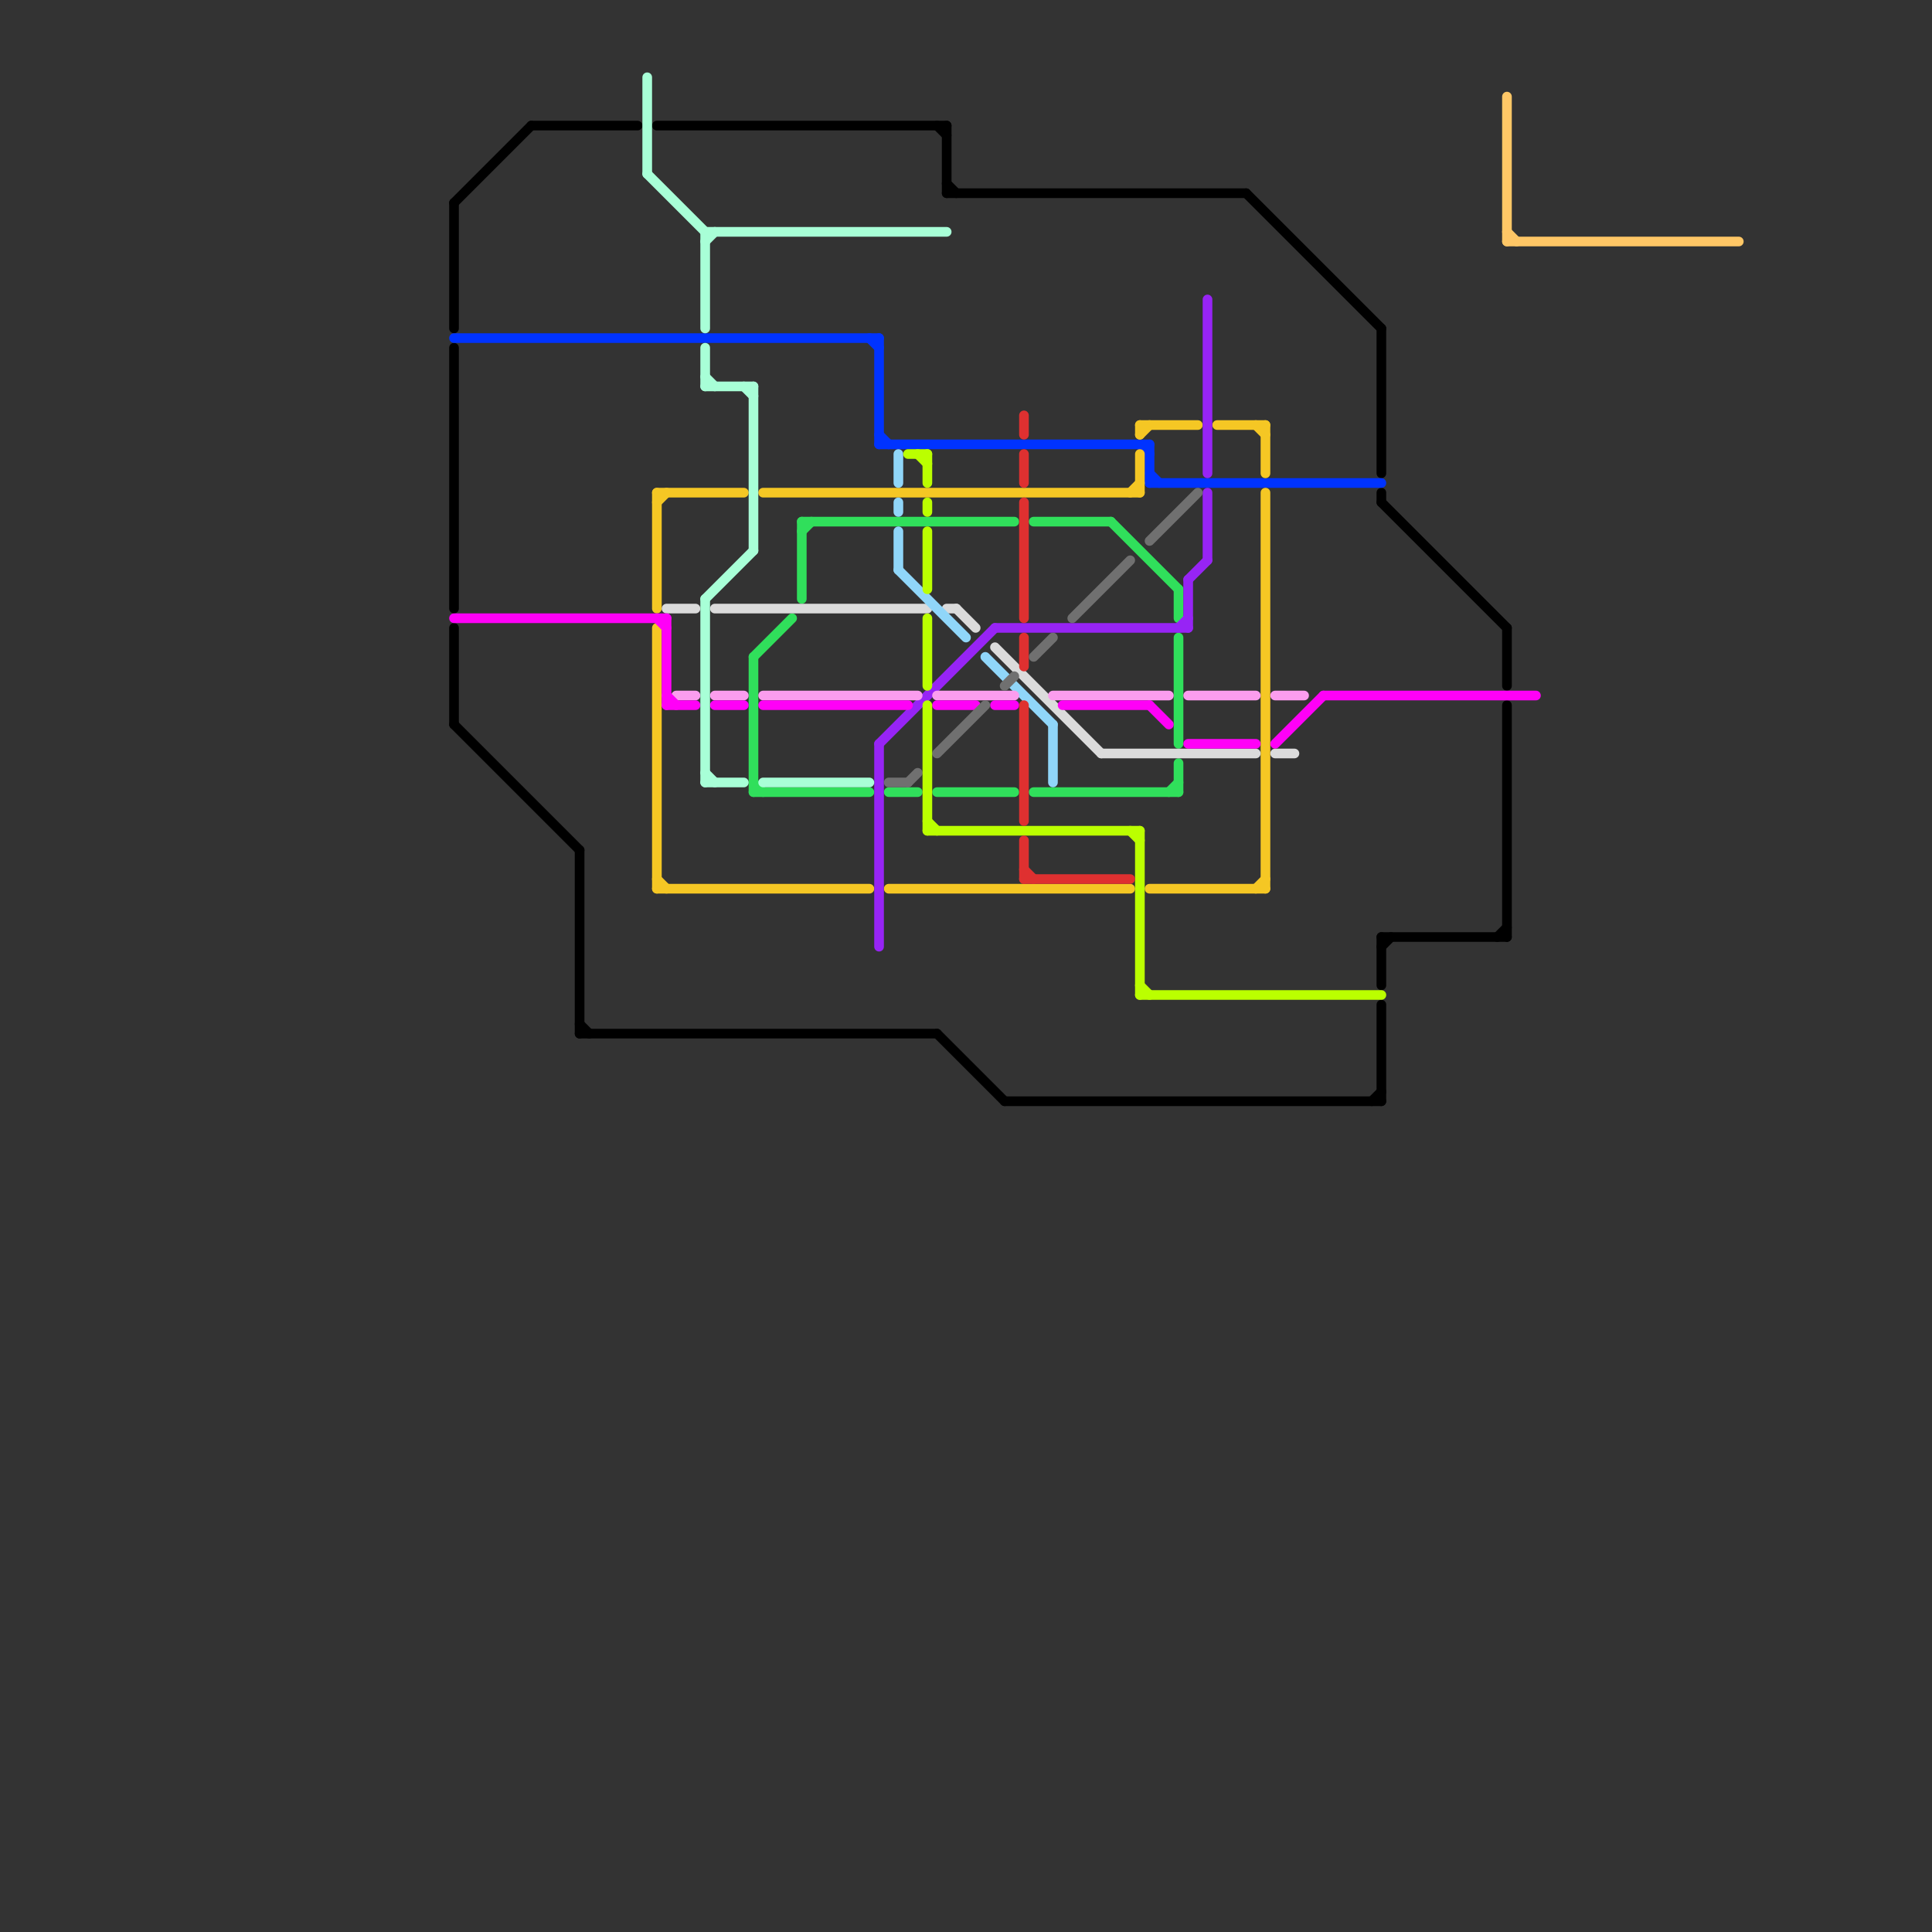 
<svg version="1.1" xmlns="http://www.w3.org/2000/svg" viewBox="0 0 200 200">
<rect x="0" y="0" width="200" height="200" fill="#333333" stroke="none"/>
<style>line { stroke-width: 1; fill: none; stroke-linecap: round; stroke-linejoin: round; } .c0 { stroke: #000000 } .c1 { stroke: #0033ff } .c2 { stroke: #f5c724 } .c3 { stroke: #30df5b } .c4 { stroke: #dbdbdb } .c5 { stroke: #90d6f9 } .c6 { stroke: #9724f5 } .c7 { stroke: #fb9dee } .c8 { stroke: #ff00f7 } .c9 { stroke: #707070 } .c10 { stroke: #bbff00 } .c11 { stroke: #df3030 } .c12 { stroke: #ffc766 } .c13 { stroke: #a8ffd7 }</style><line class="c0" x1="98" y1="19" x2="99" y2="20"/><line class="c0" x1="143" y1="97" x2="156" y2="97"/><line class="c0" x1="142" y1="114" x2="143" y2="113"/><line class="c0" x1="98" y1="13" x2="98" y2="20"/><line class="c0" x1="98" y1="20" x2="129" y2="20"/><line class="c0" x1="97" y1="107" x2="104" y2="114"/><line class="c0" x1="156" y1="65" x2="156" y2="71"/><line class="c0" x1="60" y1="107" x2="97" y2="107"/><line class="c0" x1="143" y1="51" x2="143" y2="52"/><line class="c0" x1="97" y1="13" x2="98" y2="14"/><line class="c0" x1="47" y1="65" x2="47" y2="75"/><line class="c0" x1="156" y1="73" x2="156" y2="97"/><line class="c0" x1="55" y1="13" x2="66" y2="13"/><line class="c0" x1="47" y1="36" x2="47" y2="63"/><line class="c0" x1="143" y1="97" x2="143" y2="102"/><line class="c0" x1="47" y1="21" x2="47" y2="34"/><line class="c0" x1="60" y1="88" x2="60" y2="107"/><line class="c0" x1="60" y1="106" x2="61" y2="107"/><line class="c0" x1="155" y1="97" x2="156" y2="96"/><line class="c0" x1="47" y1="75" x2="60" y2="88"/><line class="c0" x1="68" y1="13" x2="98" y2="13"/><line class="c0" x1="143" y1="104" x2="143" y2="114"/><line class="c0" x1="104" y1="114" x2="143" y2="114"/><line class="c0" x1="47" y1="21" x2="55" y2="13"/><line class="c0" x1="143" y1="98" x2="144" y2="97"/><line class="c0" x1="143" y1="52" x2="156" y2="65"/><line class="c0" x1="129" y1="20" x2="143" y2="34"/><line class="c0" x1="143" y1="34" x2="143" y2="49"/><line class="c1" x1="91" y1="35" x2="91" y2="46"/><line class="c1" x1="91" y1="45" x2="92" y2="46"/><line class="c1" x1="119" y1="50" x2="143" y2="50"/><line class="c1" x1="118" y1="46" x2="119" y2="47"/><line class="c1" x1="47" y1="35" x2="91" y2="35"/><line class="c1" x1="91" y1="46" x2="119" y2="46"/><line class="c1" x1="90" y1="35" x2="91" y2="36"/><line class="c1" x1="119" y1="46" x2="119" y2="50"/><line class="c1" x1="119" y1="49" x2="120" y2="50"/><line class="c2" x1="118" y1="44" x2="124" y2="44"/><line class="c2" x1="118" y1="45" x2="119" y2="44"/><line class="c2" x1="131" y1="51" x2="131" y2="92"/><line class="c2" x1="79" y1="51" x2="118" y2="51"/><line class="c2" x1="118" y1="47" x2="118" y2="51"/><line class="c2" x1="68" y1="52" x2="69" y2="51"/><line class="c2" x1="118" y1="44" x2="118" y2="45"/><line class="c2" x1="68" y1="65" x2="68" y2="92"/><line class="c2" x1="130" y1="44" x2="131" y2="45"/><line class="c2" x1="68" y1="51" x2="77" y2="51"/><line class="c2" x1="92" y1="92" x2="117" y2="92"/><line class="c2" x1="131" y1="44" x2="131" y2="49"/><line class="c2" x1="68" y1="91" x2="69" y2="92"/><line class="c2" x1="117" y1="51" x2="118" y2="50"/><line class="c2" x1="119" y1="92" x2="131" y2="92"/><line class="c2" x1="68" y1="51" x2="68" y2="63"/><line class="c2" x1="126" y1="44" x2="131" y2="44"/><line class="c2" x1="130" y1="92" x2="131" y2="91"/><line class="c2" x1="68" y1="92" x2="90" y2="92"/><line class="c3" x1="107" y1="82" x2="122" y2="82"/><line class="c3" x1="78" y1="68" x2="78" y2="82"/><line class="c3" x1="78" y1="81" x2="79" y2="82"/><line class="c3" x1="97" y1="82" x2="105" y2="82"/><line class="c3" x1="121" y1="82" x2="122" y2="81"/><line class="c3" x1="122" y1="61" x2="122" y2="64"/><line class="c3" x1="92" y1="82" x2="95" y2="82"/><line class="c3" x1="122" y1="79" x2="122" y2="82"/><line class="c3" x1="83" y1="55" x2="84" y2="54"/><line class="c3" x1="83" y1="54" x2="105" y2="54"/><line class="c3" x1="78" y1="68" x2="82" y2="64"/><line class="c3" x1="115" y1="54" x2="122" y2="61"/><line class="c3" x1="122" y1="66" x2="122" y2="77"/><line class="c3" x1="78" y1="82" x2="90" y2="82"/><line class="c3" x1="107" y1="54" x2="115" y2="54"/><line class="c3" x1="83" y1="54" x2="83" y2="62"/><line class="c4" x1="114" y1="78" x2="130" y2="78"/><line class="c4" x1="99" y1="63" x2="101" y2="65"/><line class="c4" x1="132" y1="78" x2="134" y2="78"/><line class="c4" x1="74" y1="63" x2="96" y2="63"/><line class="c4" x1="69" y1="63" x2="72" y2="63"/><line class="c4" x1="103" y1="67" x2="114" y2="78"/><line class="c4" x1="98" y1="63" x2="99" y2="63"/><line class="c5" x1="93" y1="47" x2="93" y2="50"/><line class="c5" x1="109" y1="75" x2="109" y2="81"/><line class="c5" x1="93" y1="52" x2="93" y2="53"/><line class="c5" x1="93" y1="59" x2="100" y2="66"/><line class="c5" x1="93" y1="55" x2="93" y2="59"/><line class="c5" x1="102" y1="68" x2="109" y2="75"/><line class="c6" x1="125" y1="31" x2="125" y2="49"/><line class="c6" x1="91" y1="77" x2="103" y2="65"/><line class="c6" x1="91" y1="77" x2="91" y2="98"/><line class="c6" x1="125" y1="51" x2="125" y2="58"/><line class="c6" x1="123" y1="60" x2="123" y2="65"/><line class="c6" x1="122" y1="65" x2="123" y2="64"/><line class="c6" x1="103" y1="65" x2="123" y2="65"/><line class="c6" x1="123" y1="60" x2="125" y2="58"/><line class="c7" x1="97" y1="72" x2="105" y2="72"/><line class="c7" x1="123" y1="72" x2="130" y2="72"/><line class="c7" x1="70" y1="72" x2="72" y2="72"/><line class="c7" x1="132" y1="72" x2="135" y2="72"/><line class="c7" x1="74" y1="72" x2="77" y2="72"/><line class="c7" x1="79" y1="72" x2="95" y2="72"/><line class="c7" x1="109" y1="72" x2="121" y2="72"/><line class="c8" x1="132" y1="77" x2="137" y2="72"/><line class="c8" x1="123" y1="77" x2="130" y2="77"/><line class="c8" x1="97" y1="73" x2="101" y2="73"/><line class="c8" x1="137" y1="72" x2="159" y2="72"/><line class="c8" x1="110" y1="73" x2="119" y2="73"/><line class="c8" x1="119" y1="73" x2="121" y2="75"/><line class="c8" x1="47" y1="64" x2="69" y2="64"/><line class="c8" x1="79" y1="73" x2="94" y2="73"/><line class="c8" x1="103" y1="73" x2="105" y2="73"/><line class="c8" x1="69" y1="64" x2="69" y2="73"/><line class="c8" x1="74" y1="73" x2="77" y2="73"/><line class="c8" x1="69" y1="72" x2="70" y2="73"/><line class="c8" x1="68" y1="64" x2="69" y2="65"/><line class="c8" x1="69" y1="73" x2="72" y2="73"/><line class="c9" x1="104" y1="71" x2="105" y2="70"/><line class="c9" x1="94" y1="81" x2="95" y2="80"/><line class="c9" x1="119" y1="56" x2="124" y2="51"/><line class="c9" x1="97" y1="78" x2="102" y2="73"/><line class="c9" x1="92" y1="81" x2="94" y2="81"/><line class="c9" x1="107" y1="68" x2="109" y2="66"/><line class="c9" x1="111" y1="64" x2="117" y2="58"/><line class="c10" x1="96" y1="52" x2="96" y2="53"/><line class="c10" x1="118" y1="86" x2="118" y2="103"/><line class="c10" x1="96" y1="85" x2="97" y2="86"/><line class="c10" x1="96" y1="64" x2="96" y2="71"/><line class="c10" x1="95" y1="47" x2="96" y2="48"/><line class="c10" x1="94" y1="47" x2="96" y2="47"/><line class="c10" x1="118" y1="103" x2="143" y2="103"/><line class="c10" x1="96" y1="55" x2="96" y2="61"/><line class="c10" x1="96" y1="73" x2="96" y2="86"/><line class="c10" x1="117" y1="86" x2="118" y2="87"/><line class="c10" x1="96" y1="47" x2="96" y2="50"/><line class="c10" x1="118" y1="102" x2="119" y2="103"/><line class="c10" x1="96" y1="86" x2="118" y2="86"/><line class="c11" x1="106" y1="87" x2="106" y2="91"/><line class="c11" x1="106" y1="43" x2="106" y2="45"/><line class="c11" x1="106" y1="66" x2="106" y2="69"/><line class="c11" x1="106" y1="90" x2="107" y2="91"/><line class="c11" x1="106" y1="52" x2="106" y2="64"/><line class="c11" x1="106" y1="73" x2="106" y2="85"/><line class="c11" x1="106" y1="91" x2="117" y2="91"/><line class="c11" x1="106" y1="47" x2="106" y2="50"/><line class="c12" x1="156" y1="25" x2="180" y2="25"/><line class="c12" x1="156" y1="10" x2="156" y2="25"/><line class="c12" x1="156" y1="24" x2="157" y2="25"/><line class="c13" x1="73" y1="62" x2="78" y2="57"/><line class="c13" x1="78" y1="40" x2="78" y2="57"/><line class="c13" x1="67" y1="18" x2="73" y2="24"/><line class="c13" x1="73" y1="36" x2="73" y2="40"/><line class="c13" x1="73" y1="80" x2="74" y2="81"/><line class="c13" x1="79" y1="81" x2="90" y2="81"/><line class="c13" x1="73" y1="81" x2="77" y2="81"/><line class="c13" x1="67" y1="8" x2="67" y2="18"/><line class="c13" x1="73" y1="24" x2="98" y2="24"/><line class="c13" x1="73" y1="24" x2="73" y2="34"/><line class="c13" x1="73" y1="62" x2="73" y2="81"/><line class="c13" x1="73" y1="40" x2="78" y2="40"/><line class="c13" x1="73" y1="39" x2="74" y2="40"/><line class="c13" x1="77" y1="40" x2="78" y2="41"/><line class="c13" x1="73" y1="25" x2="74" y2="24"/>


</svg>

